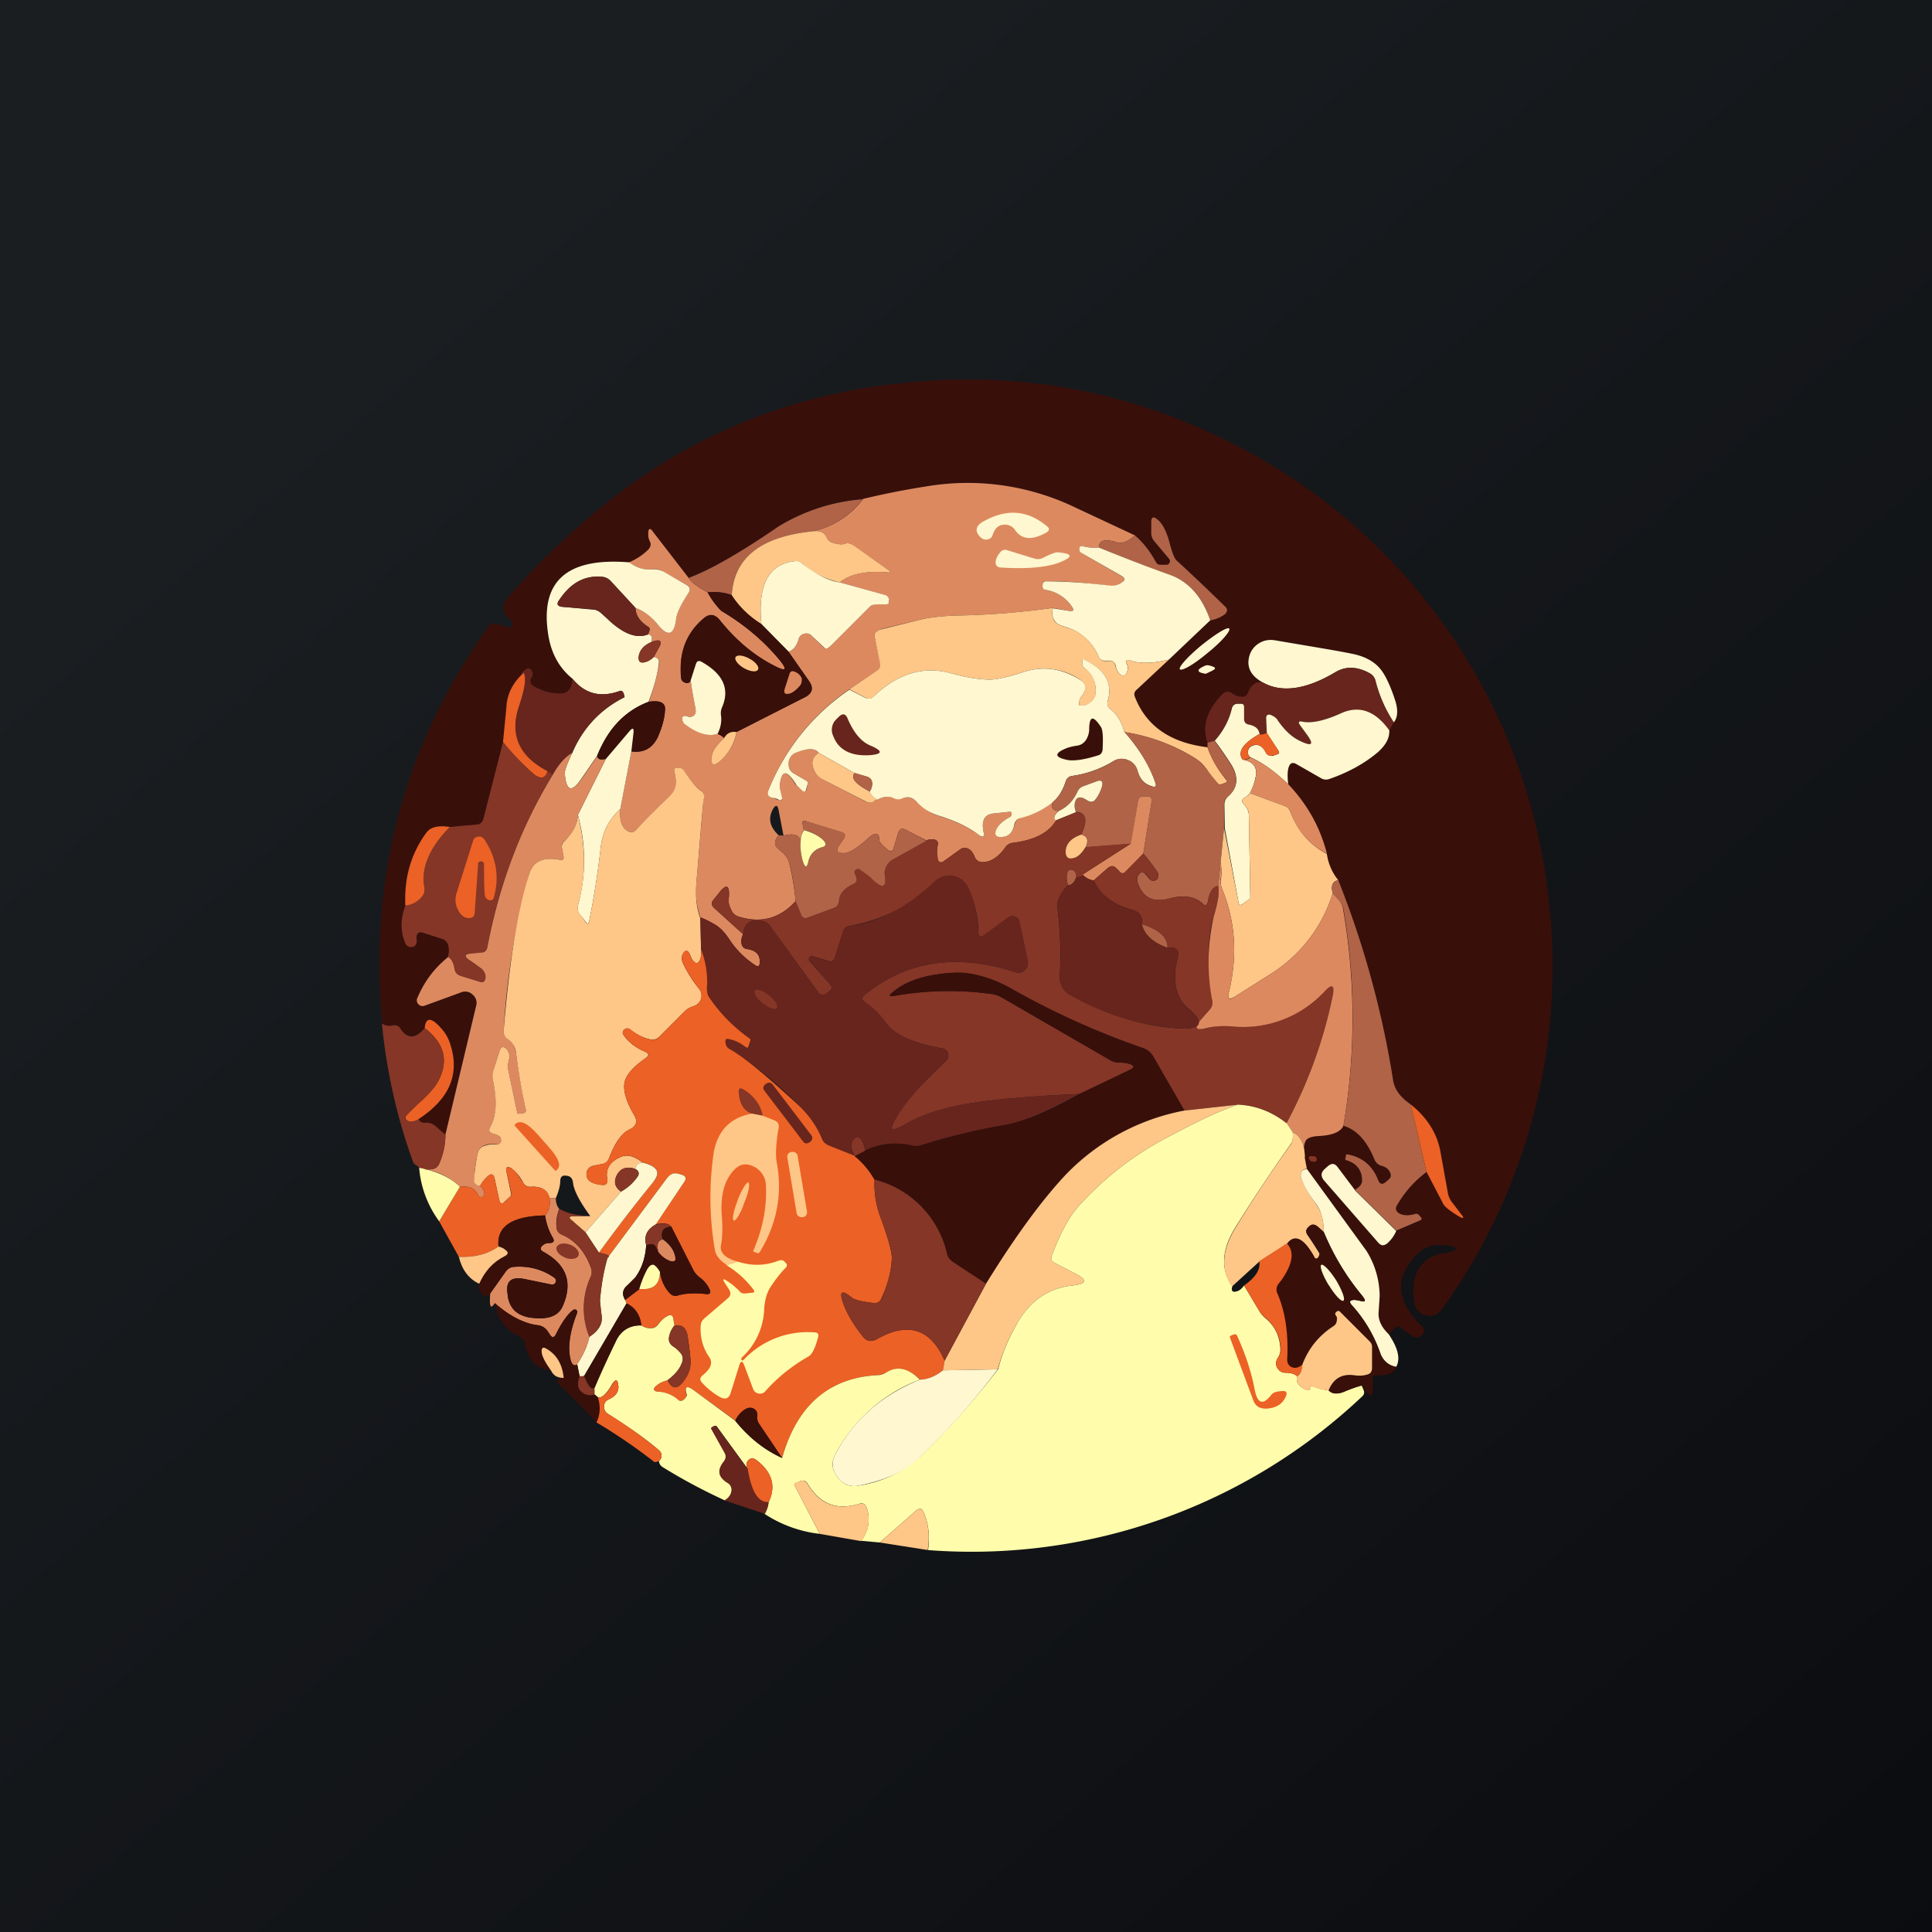 <!-- by TradingView --><svg width="56" height="56" viewBox="0 0 56 56" xmlns="http://www.w3.org/2000/svg"><rect x="0" y="0" width="56" height="56" fill="#808080" stroke="none"/><path fill="url(#a)" d="M0 0h56v56H0z"/><path d="M40.25 38.68c-.21-.2-.3-.42-.29-.65a9.84 9.84 0 0 0 .01-.59 2.49 2.49 0 0 0-.36-1.18l-1.73-2.38-.06-.32c-.04-.21-.03-.37.02-.48.04-.1.16-.14.37-.15.4-.02.65-.12.73-.3.39.12.68.44.9.98.03.1.1.15.2.18.15.04.24.12.27.25.01.05 0 .1-.05.14l-.08.07c-.1.1-.19.08-.24-.05-.16-.41-.45-.66-.88-.75-.02 0-.03 0-.04.02l-.02.1c-.02.03 0 .05.03.06.3.1.44.3.45.6 0 .09-.07.18-.21.26l-.5-.65c-.08-.12-.18-.13-.29-.03l-.08.07c-.11.1-.12.22-.02.34l1.57 1.8c.08.1.17.1.26.02.1-.07.19-.2.27-.36l.7-.31c.03-.02.04-.05 0-.08l-.05-.07a.1.1 0 0 0-.12-.03c-.19.06-.34.05-.47-.03-.08-.06-.1-.13-.05-.22.22-.38.5-.7.86-.97l.48.92c.04.1.2.22.46.37.14.08.16.05.06-.07l-.26-.34a.6.6 0 0 1-.12-.26 57.7 57.7 0 0 0-.22-1.22c-.1-.53-.39-.98-.86-1.35-.3-.21-.47-.45-.51-.71a27.15 27.15 0 0 0-1.59-5.8c-.18-.22-.29-.47-.33-.77a4.43 4.43 0 0 0-1.12-2 1.1 1.1 0 0 1 .02-.52c.04-.1.12-.13.22-.07l.7.4c.08.05.16.06.25.03a4.15 4.15 0 0 0 1.4-.77c.24-.21.35-.42.34-.64l.13-.23c.12-.15.13-.38.03-.67a2.96 2.96 0 0 0-.42-.88 1.35 1.35 0 0 0-.82-.44l-2.23-.4a.65.65 0 0 0-.49.11.63.63 0 0 0-.27.41c-.06.3.07.53.4.72-.2-.05-.34.05-.43.29-.03.1-.1.13-.2.12a.62.62 0 0 1-.27-.1c-.1-.07-.18-.06-.26.01-.46.47-.61.94-.44 1.42v.14c-1.07-.14-1.77-.62-2.1-1.46a.2.2 0 0 1 .06-.23l.92-.86 1.2-1.14c.19-.04.33-.1.42-.18.08-.07.09-.15 0-.22-.45-.45-.91-.89-1.39-1.32-.06-.06-.12-.21-.19-.45-.09-.38-.22-.64-.38-.76-.11-.09-.17-.06-.17.08v.33c0 .1.03.17.09.24l.42.49a.1.1 0 0 1 .02.12.1.1 0 0 1-.1.06h-.16a.14.14 0 0 1-.13-.07 2.67 2.67 0 0 0-.61-.78c-.63-.3-1.25-.6-1.86-.87a7.19 7.19 0 0 0-4.2-.55c-.62.1-1.23.22-1.82.36a5.48 5.48 0 0 0-2.47.81 13.5 13.5 0 0 1-2.59 1.48l-1.02-1.32c-.1-.14-.16-.12-.15.05 0 .07.01.14.04.2.05.09.03.17-.03.24a1.8 1.8 0 0 1-.56.38c-1.84-.14-2.61.57-2.34 2.15.1.5.32.91.69 1.22-.01.29-.13.43-.36.43-.26 0-.51-.07-.74-.2-.12-.07-.15-.16-.07-.27.03-.06.03-.12-.01-.2-.05-.07-.11-.08-.18-.02-.14.12-.16.15-.05.1-.31.27-.48.6-.5.97l-.1 1.03-.57 2.23c-.03.1-.1.16-.2.16l-.77.07c-.33-.05-.55 0-.67.16a3.1 3.1 0 0 0-.62 2.12c-.14.37-.15.73-.01 1.08.01.04.04.07.07.1l.12.02c.11-.01.16-.08.15-.2-.01-.05 0-.1 0-.14.03-.08.08-.1.16-.08l.57.18c.1.03.17.1.2.22 0 .1 0 .2-.02.31-.4.32-.7.71-.89 1.18a.16.16 0 0 0 .03.19c.05.05.11.06.18.04l1.04-.38a.31.31 0 0 1 .34.06c.1.1.14.2.1.33l-.88 3.73-.31-.27a.31.31 0 0 0-.26-.07c-.1.01-.17-.03-.2-.11.91-.6 1.21-1.34.9-2.24a1.2 1.2 0 0 0-.23-.37c-.3-.35-.47-.36-.5-.03-.26.3-.5.31-.7.01a.2.2 0 0 0-.21-.09c-.16.03-.27 0-.32-.06-.39-4.25.64-8.07 3.07-11.49.07-.1.16-.12.27-.08l.32.1a.1.1 0 0 0 .1-.04.1.1 0 0 0 .01-.11.3.3 0 0 0-.06-.08c-.25-.2-.26-.42-.05-.66a21.88 21.88 0 0 1 3.04-2.88c2.47-1.91 5.3-3.02 8.5-3.33 3.18-.31 6.18.2 9 1.55a16.84 16.84 0 0 1 9.57 13.1 16.99 16.99 0 0 1-3.08 12.24.41.41 0 0 1-.45.14.4.4 0 0 1-.32-.34c-.07-.38-.04-.7.1-.96.14-.27.4-.44.75-.5.1 0 .19-.03.25-.05.16-.06.14-.1-.04-.15-.4-.08-.73-.01-.96.21-.68.67-.65 1.36.1 2.1.08.06.09.15.04.24-.03.05-.08.08-.15.1-.05 0-.1-.02-.16-.05-.1-.06-.2-.14-.3-.22-.07-.07-.14-.07-.2 0l-.18.18Z" fill="#390F0A"/><path d="M32.9 15.52c-.21.18-.39.25-.53.2-.34-.11-.52-.06-.52.15-.15.02-.31 0-.49-.04-.03-.01-.05 0-.06.04v.08c0 .03 0 .05.03.07l1.18.68c.1.05.1.11.01.18a.51.51 0 0 1-.38.1c-.76-.1-1.37-.14-1.83-.13a.08.08 0 0 0-.07.03.15.15 0 0 0-.02.08c-.01.08.02.12.1.14.32.06.58.23.76.5.06.1.03.13-.08.11l-.49-.09c-.9.13-1.8.2-2.72.22-.44.01-.82.05-1.15.13-.71.17-1.1.26-1.13.28-.13.05-.18.12-.16.2l.16.74c.02.11-.01.2-.1.26l-.79.53a6.4 6.4 0 0 0-2.34 2.91c-.05.14 0 .22.14.24l.15.06c.03.02.05.01.08 0 .02-.03.03-.05.02-.08a1.24 1.24 0 0 1-.07-.33c.05-.47.2-.48.46-.04l.21.18c.05.04.08.03.1-.02l.04-.16c.02-.05 0-.09-.04-.11l-.34-.2a.32.32 0 0 1-.17-.32.32.32 0 0 1 .2-.3c.35-.13.57-.13.67.01-.17.11-.22.26-.16.44.04.14.14.25.27.33l1.26.65c.07.03.14.03.2 0l.13-.06c.19-.1.35-.11.48-.05.08.04.16.04.25 0a.38.38 0 0 1 .17-.02c.07 0 .16.05.25.14.02 0 .03.02.05.04.2.18.37.3.53.34.5.15.9.34 1.21.57.12.1.17.06.14-.08-.07-.33.03-.51.28-.54l.49-.05c.03 0 .05.02.04.07 0 .04-.02.07-.07.1-.21.11-.34.24-.39.38-.03.12.01.17.13.18.22 0 .36-.11.42-.36.02-.1.08-.16.18-.2.34-.08.65-.23.93-.46-.04.1-.04.17.02.22.04.04.1.05.15.04-.13.11-.16.2-.08.28-.2.36-.63.57-1.25.65a.3.3 0 0 0-.22.13c-.2.29-.43.43-.67.43a.23.23 0 0 1-.22-.16c-.05-.11-.1-.19-.17-.22a.22.22 0 0 0-.25.01l-.44.32c-.13.1-.2.06-.22-.1a.95.95 0 0 1 .01-.33c.03-.1-.02-.17-.13-.18a.4.4 0 0 0-.2.03l-.58-.3c-.12-.07-.2-.04-.24.09l-.13.44c-.03.09-.08.1-.16.05-.16-.14-.25-.23-.25-.27 0-.24-.12-.27-.33-.07-.33.3-.57.44-.74.43-.16-.01-.2-.09-.1-.22l.13-.19c.07-.1.05-.17-.07-.2l-1-.31c-.1-.04-.14 0-.11.1l.03.15a.53.53 0 0 0-.09.3c-.06-.17-.23-.21-.5-.14l-.14-.73c-.03-.17-.09-.17-.17-.03-.14.26-.09.51.17.75-.08.09-.11.17-.1.25 0 .06.05.12.14.19.13.1.22.21.26.35.08.3.15.67.19 1.12-.45.5-1 .65-1.64.45a.33.33 0 0 1-.2-.15c-.07-.13-.11-.25-.1-.34.05-.44-.06-.5-.31-.16l-.13.16c-.07.08-.06.16.01.23l.85.77a.44.44 0 0 0-.05.26c.02.1.07.16.17.17.26.04.38.17.36.4 0 .1-.05.12-.14.06-.3-.2-.55-.45-.75-.76-.12-.18-.24-.3-.37-.39-.15-.09-.3-.17-.46-.23a2.4 2.4 0 0 1-.11-1.06l.2-2.37c.04-.1 0-.18-.08-.24-.1-.06-.27-.26-.5-.6-.03-.04-.07-.07-.14-.07-.1-.01-.15.04-.12.14.04.17.05.3.04.4-.02.1-.09.2-.19.29-.23.22-.55.54-.96.97-.07.08-.15.09-.24.04-.18-.1-.25-.32-.22-.64l.32-1.67c.36.05.61-.09.77-.42.12-.28.2-.54.2-.78.02-.2-.13-.29-.46-.24.16-.45.26-.84.3-1.16 0-.06-.05-.1-.16-.14l.16-.29c.05-.08.05-.14.02-.17-.04-.03-.12-.02-.25.03.04-.14 0-.22-.1-.22.06-.12.07-.19.01-.22-.24-.15-.36-.33-.37-.55.28.12.48.27.61.44.32.42.5.37.57-.13.03-.19.14-.43.35-.73.07-.1.05-.19-.06-.25l-.66-.38a.49.49 0 0 0-.3-.07c-.24.03-.48-.04-.7-.2.24-.1.42-.23.57-.38.06-.07.08-.15.03-.24a.44.44 0 0 1-.04-.2c0-.17.05-.2.15-.05l1.02 1.32c.07.12.25.26.55.42.2.31.33.5.42.55.66.4 1.23.87 1.69 1.44.2.25.16.3-.13.16-.61-.3-1.15-.75-1.63-1.35-.14-.17-.3-.19-.46-.05-.51.43-.73 1-.65 1.73 0 .06.03.1.09.13.09.04.15.02.18-.06.03.25.08.5.13.77.02.1.02.16 0 .2-.05.09-.13.11-.24.07-.1-.03-.15 0-.13.12 0 .04.03.08.07.1.37.28.69.38.94.29.05.01.12.05.2.12-.23.21-.35.39-.36.53-.03.27.06.31.26.13.25-.23.4-.5.46-.83l1.98-1.01c.22-.11.26-.27.12-.47l-.6-.85c.14-.04.24-.16.3-.37a.21.21 0 0 1 .16-.15c.08-.03.15 0 .21.05l.37.36c.05.05.12.02.21-.08l1.12-1.12c.05-.06.2-.08.44-.06a.1.1 0 0 0 .1-.05.14.14 0 0 0 0-.1.17.17 0 0 0-.13-.13l-1.29-.36c.31-.25.77-.34 1.38-.29.1.01.11-.01.03-.07l-1-.7c-.09-.07-.18-.09-.26-.06-.07.03-.18.02-.33-.02a.3.3 0 0 1-.2-.17c-.07-.14-.2-.2-.4-.17a2.47 2.47 0 0 0 1.46-.94 23 23 0 0 1 1.82-.36 7.19 7.19 0 0 1 4.2.55l1.86.87Z" fill="#DD895F"/><path d="M25.02 14.46c-.39.5-.87.81-1.46.94-1.5.15-2.3.77-2.35 1.85-.21-.08-.45-.1-.7-.08-.3-.16-.48-.3-.55-.42.6-.22 1.47-.71 2.59-1.48a5.48 5.48 0 0 1 2.47-.8Z" fill="#B06347"/><path d="M29.17 15.21c-.2-.02-.33.08-.4.3-.03.09-.1.13-.2.13-.06 0-.12-.03-.18-.1-.13-.15-.1-.29.07-.4.68-.4 1.3-.37 1.87.1.1.07.1.14-.01.2-.41.23-.71.2-.9-.08a.34.34 0 0 0-.25-.15Z" fill="#FEF7CF"/><path d="M35.08 17.98c-.23-.67-.6-1.11-1.15-1.3-.7-.26-1.4-.53-2.08-.81 0-.21.18-.26.52-.15.14.05.32-.02.53-.2.23.2.43.45.61.78.03.05.07.07.13.07h.16a.1.1 0 0 0 .1-.06.1.1 0 0 0-.02-.12l-.42-.5a.36.36 0 0 1-.09-.23v-.33c0-.14.06-.17.17-.08.16.12.29.38.38.76.07.24.13.4.2.45.47.43.93.87 1.39 1.32.08.07.07.15 0 .22a.95.95 0 0 1-.43.18Z" fill="#B06347"/><path d="M23.56 15.4c.2-.03.33.03.4.17.04.09.1.14.2.17.15.04.26.05.33.02.08-.03.17-.01.27.06l.99.7c.08.06.07.08-.03.07-.6-.05-1.07.04-1.38.29a2.38 2.38 0 0 1-1.08-.54.35.35 0 0 0-.26-.07c-.73.1-1.04.7-.93 1.82a2.68 2.68 0 0 1-.86-.84c.06-1.08.84-1.7 2.35-1.85Z" fill="#FEC687"/><path d="M31.85 15.87c.69.28 1.38.55 2.08.8.54.2.92.64 1.15 1.31l-1.2 1.14c-.46.11-.81.12-1.07.04-.15-.05-.2-.03-.15.08a.3.3 0 0 1 .01.23c-.05.14-.12.16-.23.05a.44.44 0 0 1-.1-.22c-.03-.11-.1-.16-.22-.15h-.1a.18.18 0 0 1-.17-.1 1.5 1.5 0 0 0-.97-.88c-.16-.04-.26-.1-.3-.16-.08-.1-.1-.23-.06-.38l.48.08c.11.02.14-.02.08-.11a1.13 1.13 0 0 0-.76-.5c-.08-.01-.11-.06-.1-.13 0-.04 0-.06.02-.08a.08.08 0 0 1 .07-.04c.46 0 1.07.03 1.83.12.14.02.27-.01.38-.09.1-.07.09-.12 0-.18l-1.19-.68a.08.08 0 0 1-.04-.07v-.08c.02-.04.04-.05.08-.04.17.04.33.06.48.04Z" fill="#FEF7CF"/><path d="M30.25 16.16c.2-.1.35-.16.42-.15.43.04.44.13.05.29-.36.14-.93.2-1.7.15-.12 0-.17-.07-.16-.18.02-.1.06-.18.14-.27a.17.17 0 0 1 .2-.05l.78.24c.1.03.18.02.27-.03ZM24.34 16.88l1.3.36c.07.02.11.06.13.14l-.01.1a.1.1 0 0 1-.1.04c-.24-.01-.39 0-.44.06L24.1 18.7c-.1.1-.16.13-.2.08l-.38-.36a.21.21 0 0 0-.21-.05.21.21 0 0 0-.16.15c-.06.21-.16.33-.3.37l-.78-.8c-.11-1.12.2-1.72.93-1.82.1-.02.18 0 .26.07.4.31.76.5 1.08.54ZM18.24 16.3c.21.16.45.23.7.2.1 0 .2.02.3.07l.65.38c.11.06.13.15.06.25-.2.3-.32.54-.35.73-.06.5-.25.55-.57.13a1.53 1.53 0 0 0-.61-.44l-.72-.78a.4.4 0 0 0-.25-.12c-.5-.05-.91.18-1.24.67-.09.12-.05.19.1.2l.88.08c.08 0 .16.04.23.1l.2.18c.44.42.83.57 1.16.44.1 0 .14.08.1.22-.23.1-.35.25-.37.44 0 .12.04.17.16.15a.55.55 0 0 0 .28-.16c.11.03.16.08.15.15-.03.31-.13.7-.3 1.15-.68.26-1.18.79-1.5 1.58l-.44.64c-.29.43-.45.38-.49-.15 0-.09.07-.28.22-.59.3-.71.8-1.25 1.49-1.6.02 0 .03-.02.02-.04l-.02-.07c-.03-.08-.07-.1-.12-.08-.56.2-1.01.08-1.37-.36-.37-.3-.6-.71-.69-1.22-.27-1.58.5-2.3 2.34-2.15Z" fill="#FEF7CF"/><path d="M18.42 17.62c0 .22.13.4.37.55.06.03.05.1-.01.22-.33.13-.72-.02-1.16-.44a3.95 3.95 0 0 0-.2-.19.42.42 0 0 0-.23-.1l-.88-.07c-.15-.01-.19-.08-.1-.2.33-.5.74-.72 1.24-.67.1 0 .18.05.25.12l.72.78Z" fill="#68251D"/><path d="M21.2 17.25c.2.31.49.6.87.84l.79.8.59.85c.14.2.1.36-.12.47l-1.98 1a.33.33 0 0 0-.36.18.62.62 0 0 0-.2-.12c.1-.18.14-.35.1-.52a.44.44 0 0 1 .04-.25c.23-.53.03-.97-.6-1.32-.08-.04-.13-.02-.16.07l-.15.47c-.03.08-.1.1-.18.06a.15.15 0 0 1-.1-.13c-.07-.73.15-1.3.66-1.73.17-.14.32-.12.46.05.48.6 1.02 1.05 1.63 1.35.29.15.33.1.13-.16a6.3 6.3 0 0 0-1.69-1.44 1.92 1.92 0 0 1-.42-.55c.25-.03.49 0 .7.08Z" fill="#390F0A"/><path d="M30.52 17.62c-.04.16-.02.29.05.39.05.06.15.12.3.16.46.13.78.42.98.87.04.08.1.12.18.12h.09c.12-.02.19.03.21.14.03.1.06.17.11.22.1.1.18.09.23-.05a.3.3 0 0 0-.01-.24c-.05-.1 0-.13.15-.07.26.08.61.07 1.07-.04l-.92.86c-.08.06-.1.14-.06.23.33.84 1.03 1.32 2.1 1.45.12.34.3.65.54.94.04.04.03.07-.02.09l-.14.05c-.02 0-.05 0-.07-.02a3.11 3.11 0 0 1-.3-.37 1.18 1.18 0 0 0-.35-.36 5.44 5.44 0 0 0-2.07-.77c-.08-.3-.22-.52-.4-.66a.21.21 0 0 1-.08-.24c.15-.53-.09-.93-.71-1.2-.02-.02-.03 0-.03.04v.08c0 .05.02.1.07.13.23.15.33.39.32.7 0 .11-.05.2-.14.28a.4.4 0 0 1-.31.1c-.02-.01-.03-.04-.03-.1 0-.06.03-.12.07-.17.16-.2.14-.36-.06-.49a1.84 1.84 0 0 0-1.59-.22c-.5.16-.83.23-1.01.23-.35-.01-.73-.07-1.14-.19-.78-.21-1.52.01-2.22.67-.07.08-.16.09-.25.04l-.46-.24.78-.53c.1-.06.13-.15.1-.26l-.15-.74c-.02-.08.03-.15.16-.2l1.13-.28c.33-.08.71-.12 1.15-.13a22.9 22.9 0 0 0 2.73-.22Z" fill="#FEC687"/><path d="M35.01 18.92c.4-.32.67-.64.62-.7-.05-.06-.4.16-.8.48-.4.33-.68.64-.63.7.06.06.42-.15.81-.48ZM40.4 20.94a3.78 3.78 0 0 1-.53-1.2.34.34 0 0 0-.16-.22c-.36-.2-.69-.22-1-.04-.85.51-1.56.61-2.11.3-.33-.18-.46-.42-.4-.71a.63.63 0 0 1 .27-.41c.15-.1.31-.13.49-.1 1.05.18 1.8.3 2.23.39.36.07.64.22.82.44.14.17.28.46.42.88.1.3.09.52-.03.67Z" fill="#FEF7CF"/><path d="M18.95 19.04a.55.55 0 0 1-.28.16c-.11.02-.17-.03-.16-.15.02-.2.14-.34.37-.44.13-.05.2-.06.25-.03.03.03.03.09-.02.17l-.16.3Z" fill="#853626"/><path d="M21.57 19.37c.18.1.36.12.4.04.05-.07-.06-.22-.25-.32-.18-.1-.36-.12-.4-.04-.04.07.07.22.25.32Z" fill="#FEC687"/><path d="M32.6 21.22c.43.5.73.98.89 1.47.04.1 0 .14-.1.1-.22-.06-.35-.21-.42-.45a.45.45 0 0 0-.28-.31.46.46 0 0 0-.43.04c-.35.21-.75.36-1.18.42a.22.22 0 0 0-.19.16c-.08.25-.2.45-.37.6a2.4 2.4 0 0 1-.93.46.23.23 0 0 0-.19.2c-.05.24-.19.36-.41.35-.12 0-.16-.06-.13-.18.05-.14.18-.27.4-.39.04-.02.06-.05.06-.1 0-.04 0-.06-.05-.06l-.48.05c-.25.03-.35.2-.28.54.03.14-.02.17-.14.08-.3-.23-.7-.42-1.2-.57a1.38 1.38 0 0 1-.59-.38c-.1-.1-.18-.14-.25-.14-.06 0-.12 0-.17.03a.28.28 0 0 1-.25 0c-.13-.07-.29-.06-.48.04-.12-.06-.2-.14-.22-.24a.43.43 0 0 0 .07-.22c0-.11-.05-.18-.16-.21l-.35-.1-1.04-.59c-.1-.14-.32-.14-.67 0a.32.32 0 0 0-.2.3c-.01.13.04.24.17.31l.34.2c.04.02.06.06.04.1l-.05.17c-.01.05-.04.06-.09.03-.13-.12-.2-.18-.2-.2-.27-.43-.42-.42-.47.05 0 .04.02.15.07.33.01.03 0 .05-.02.07-.03.02-.05.03-.08 0a.43.43 0 0 0-.15-.05c-.15-.02-.2-.1-.14-.24a6.4 6.4 0 0 1 2.34-2.9l.45.23c.1.05.18.04.26-.04.7-.66 1.44-.88 2.22-.67.41.12.79.18 1.13.19.19 0 .53-.07 1.02-.23.54-.17 1.07-.1 1.6.23.2.12.21.28.05.48a.31.31 0 0 0-.07.17c0 .06 0 .1.03.1a.4.4 0 0 0 .3-.1.37.37 0 0 0 .15-.28c.01-.31-.1-.54-.32-.7a.15.15 0 0 1-.07-.13v-.08c0-.04 0-.06.03-.05.62.28.86.68.71 1.2-.03.1 0 .19.08.25.18.14.32.36.4.66ZM20.8 21.27c-.26.09-.58 0-.95-.28a.17.17 0 0 1-.07-.11c-.02-.11.02-.15.13-.12.1.04.19.02.24-.07.02-.04.02-.1 0-.2-.05-.26-.1-.52-.13-.77l.15-.47c.03-.09.08-.11.16-.07.63.35.83.79.6 1.32a.44.44 0 0 0-.03.25c.02.17-.01.34-.1.52ZM35.16 19.43l-.21.1c-.27-.04-.28-.12-.03-.23.05-.03.13-.02.23.02.09.03.09.07 0 .11Z" fill="#FEF7CF"/><path d="M16.59 19.67c.36.44.81.56 1.37.36.05-.02.1 0 .12.08l.02.07c0 .02 0 .03-.02.04-.69.35-1.18.89-1.5 1.6-.19.11-.38.32-.56.64l-.14-.11c-.84-.43-1.12-1.06-.83-1.9.17-.48.2-.8.13-.95-.1.06-.1.03.05-.09.07-.06.13-.05.18.03.04.07.05.13 0 .19-.07.11-.04.2.08.27.23.13.48.2.75.2.22 0 .34-.14.35-.43ZM40.4 20.94l-.13.23c-.41-.56-.87-.73-1.39-.5-.48.22-.86.3-1.12.25-.12-.03-.14.01-.07.11l.19.26c.2.29.15.36-.17.2-.27-.13-.5-.34-.68-.63a.52.52 0 0 0-.1-.09.33.33 0 0 0-.1-.04c-.09-.03-.13 0-.13.1l.02.41a.27.27 0 0 1-.22.04c-.01-.15-.12-.24-.32-.28-.09-.02-.13-.08-.13-.17v-.34c0-.06-.03-.1-.1-.1h-.08c-.09 0-.14.05-.17.13-.08.36-.25.67-.5.95l-.2.06c-.17-.48-.02-.95.44-1.42.08-.07.17-.08.26-.02.08.06.17.1.27.1.1.02.17-.02.2-.11.1-.24.24-.34.43-.3.55.31 1.26.21 2.12-.3.3-.18.63-.16.99.04.08.05.14.12.16.22.12.45.3.85.53 1.2Z" fill="#68251D"/><path d="M22.88 19.54c.03-.09.08-.1.16-.07.11.05.17.12.2.19 0 .08 0 .15-.05.21-.1.12-.2.2-.29.23-.14.04-.2 0-.15-.15l.13-.4Z" fill="#DD895F"/><path d="M15.18 19.5c.08.16.03.47-.13.95-.29.84-.01 1.47.82 1.9-.05.2-.17.24-.36.12a7.01 7.01 0 0 1-.93-.96l.1-1.03c.02-.37.19-.7.5-.98Z" fill="#EC6125"/><path d="M18.8 20.34c.34-.05.5.03.48.24-.02.24-.09.5-.21.78-.16.33-.41.47-.77.42l.06-.52c.02-.16-.02-.18-.12-.06l-.68.8c-.16.04-.24.01-.25-.08.3-.8.8-1.32 1.5-1.58Z" fill="#390F0A"/><path d="M36.5 21.28c-.48.27-.64.52-.48.74.28.05.4.19.39.41a1.7 1.7 0 0 1-.18.56.56.56 0 0 1-.17.14c-.06.04-.07.1-.03.15l.1.13c.04.06.06.13.07.2l.04 2.4c0 .03 0 .04-.02.05l-.2.14c-.06.05-.1.04-.12-.04L35.5 24l-.01-.67c0-.1.03-.17.1-.24.3-.26.33-.59.06-.99-.13-.2-.28-.42-.44-.63.25-.28.42-.6.5-.95.03-.08.08-.12.17-.12h.09c.06 0 .09.03.09.09v.34c0 .1.04.15.13.17.2.04.3.13.32.28Z" fill="#FEF7CF"/><path d="M40.27 21.17c.01.22-.1.43-.34.64-.38.32-.85.58-1.4.77a.28.28 0 0 1-.25-.03l-.7-.4c-.1-.06-.18-.04-.22.07-.04.1-.05.28-.02.51-.4-.38-.77-.64-1.1-.78-.07-.06-.09-.14-.05-.23a.18.18 0 0 1 .1-.1c.16-.07.3-.01.4.19.04.08.1.1.2.1l.11-.04c.07-.01.1-.05.05-.12l-.33-.5-.02-.43c0-.09.04-.12.13-.1l.1.05c.05.04.09.07.1.1.19.28.41.5.68.62.32.15.38.09.17-.2l-.19-.26c-.07-.1-.05-.14.07-.11.26.05.64-.03 1.12-.25.52-.23.98-.07 1.39.5Z" fill="#FEF7CF"/><path d="M24.57 20.83c.17.4.39.67.66.78.37.16.36.25-.03.28-.55.03-.9-.16-1.05-.56a.42.42 0 0 1 .1-.49l.06-.06c.11-.11.2-.1.26.05Z" fill="#68251D"/><path d="M31.47 21.46a.6.6 0 0 0 .1-.29c0-.42.11-.45.34-.1.05.07.07.28.05.63 0 .11-.05.18-.15.2-.38.12-.67.16-.86.13-.4-.08-.4-.2-.02-.35.06-.02.16-.05.31-.07.1-.02.17-.07.23-.15Z" fill="#390F0A"/><path d="m18.3 21.78-.32 1.67c-.33.3-.52.67-.57 1.13-.08.71-.19 1.41-.33 2.11-.02.1-.06.1-.11.02l-.16-.2a.32.32 0 0 1-.05-.3 4.9 4.9 0 0 0-.01-2.59l.81-1.62.68-.8c.1-.12.14-.1.12.06l-.06.52Z" fill="#FEF7CF"/><path d="M21.35 21.22c-.06.32-.21.6-.46.83-.2.18-.3.14-.26-.13.01-.14.13-.32.36-.53.08-.14.2-.2.36-.17Z" fill="#FEC687"/><path d="M35 21.67v-.14l.2-.06c.16.21.3.42.44.63.27.4.25.73-.05.99a.3.3 0 0 0-.11.24V24l-.1 1-.07.68c-.15.02-.25.17-.3.45-.02.12-.08.14-.16.05-.23-.2-.55-.25-.98-.13-.43.11-.72-.02-.87-.4-.05-.13-.05-.23 0-.29.07-.1.14-.1.22 0l.1.12c.06.06.12.07.2.02.03-.02.05-.05.05-.1.01-.05 0-.11-.06-.18-.12-.17-.24-.33-.37-.48l.24-1.51c.02-.1-.02-.14-.11-.14h-.16c-.06 0-.1.04-.12.1l-.2 1.27-1.32.1c.1-.2.05-.32-.13-.37.2-.42.14-.64-.15-.66a.46.46 0 0 1-.03-.28c.04-.14.13-.17.26-.1l.1.06c.1.06.18.04.24-.05.08-.1.14-.23.18-.36.04-.16-.01-.21-.16-.15l-.38.14a.29.29 0 0 0-.17.16c-.1.25-.29.44-.54.55a.16.16 0 0 1-.15-.04c-.06-.05-.06-.12-.02-.22.17-.14.3-.34.37-.59.03-.1.1-.15.2-.16.42-.06.82-.2 1.17-.42.14-.09.28-.1.43-.04.15.05.24.16.28.31.07.24.2.39.41.45.1.04.15 0 .11-.1a4.28 4.28 0 0 0-.9-1.47c.71.1 1.4.36 2.07.77.12.08.24.2.35.36l.3.37c.02.02.05.03.07.02l.14-.05c.05-.02.06-.05.02-.1a2.8 2.8 0 0 1-.54-.92Z" fill="#B06347"/><path d="M36.24 21.95a.37.37 0 0 1-.22.07c-.16-.22 0-.47.48-.74.08.02.15 0 .22-.04l.33.51c.04.07.02.1-.05.12l-.12.03c-.09.02-.15-.01-.2-.1-.1-.19-.23-.25-.39-.19a.18.18 0 0 0-.1.1c-.04.1-.02.18.05.24Z" fill="#EC6125"/><path d="m15.87 22.35.15.1a14.85 14.85 0 0 0-1.89 4.99c-.02.1-.08.16-.18.17l-.31.03c-.17.02-.19.07-.06.17l.38.27c.05.06.08.1.1.15.02.07.02.12 0 .16-.03.07-.08.1-.15.07l-.55-.17a.25.25 0 0 1-.2-.22c-.02-.17-.08-.28-.18-.33.03-.1.04-.2.02-.3a.27.27 0 0 0-.2-.23l-.56-.18c-.08-.02-.13 0-.16.08a.37.37 0 0 0 0 .15c0 .11-.04.18-.15.19-.04 0-.08 0-.12-.03a.19.19 0 0 1-.07-.1c-.14-.34-.13-.7.01-1.07.2-.04.37-.13.49-.27a.32.32 0 0 0 .06-.27c-.1-.54.14-1.12.74-1.74l.77-.07c.1 0 .17-.06.2-.16l.57-2.23a7 7 0 0 0 .93.96c.19.12.3.08.36-.12Z" fill="#853626"/><path d="M16.59 21.82c-.15.3-.22.5-.22.59.04.53.2.58.5.15l.44-.64c.01.09.1.12.25.08l-.81 1.62a1.1 1.1 0 0 1-.4.76.22.22 0 0 0-.06.22l.04.2c.02.1-.02.14-.11.12-.47-.09-.77.05-.88.41a21.96 21.96 0 0 0-.74 4.53c-.01.1.03.2.12.25.14.1.21.24.24.43.06.48.16 1.02.28 1.63.01.05 0 .08-.05.09l-.13.02c-.04.01-.07 0-.07-.04l-.27-1.27v-.1c.04-.16.06-.27.04-.32a.33.33 0 0 0-.08-.15c-.1-.08-.16-.06-.2.06l-.18.58c-.03.1-.03.19-.01.29.13.57.1 1.01-.08 1.33-.06.1-.03.17.08.2.14.03.2.08.22.13.04.13 0 .19-.14.17a.8.8 0 0 0-.33.04c-.1.04-.16.1-.19.21-.06.27-.1.53-.1.78 0 .06 0 .1.03.13s.08.05.14.05c.08.09.12.16.12.23 0 .05-.03.08-.07.1-.06 0-.1-.02-.11-.06-.09-.2-.26-.27-.53-.24a1.9 1.9 0 0 0-.96-.5l.15-.01c.1-.01.17-.07.21-.16.12-.27.18-.55.18-.84l.89-3.73a.31.31 0 0 0-.1-.33.31.31 0 0 0-.35-.06l-1.04.38a.16.16 0 0 1-.18-.04.16.16 0 0 1-.03-.19c.2-.47.49-.86.89-1.18.09.05.15.16.18.33.01.11.08.19.19.22l.55.17c.08.03.13 0 .15-.07.02-.04.02-.1 0-.16a.4.4 0 0 0-.1-.15 9.8 9.8 0 0 0-.38-.27c-.13-.1-.1-.15.06-.17l.31-.03c.1 0 .16-.06.18-.17.34-1.79.96-3.45 1.89-4.98.18-.32.37-.53.57-.64Z" fill="#DD895F"/><path d="m23.73 21.82 1.04.59c-.12.14.03.32.44.53.03.1.1.18.22.23l-.12.07a.22.22 0 0 1-.2 0l-1.27-.65a.56.56 0 0 1-.27-.33c-.06-.18-.01-.33.16-.44Z" fill="#FEC687"/><path d="M36.24 21.96c.33.13.7.39 1.1.77.56.59.93 1.26 1.12 2.01a2.1 2.1 0 0 1-1.05-1.2.3.3 0 0 0-.18-.18l-1-.37c.1-.22.17-.4.18-.56.02-.22-.11-.36-.39-.4.1 0 .17-.03.22-.07Z" fill="#DD895F"/><path d="m20.3 26.6.02.91c.01.15 0 .26-.04.33-.05.09-.1.1-.17.03a.4.4 0 0 1-.09-.15c-.07-.18-.14-.21-.22-.08-.05.08-.05.18 0 .29.13.27.29.52.47.74a.3.3 0 0 1 .05.28c-.03.1-.1.18-.23.22a.57.57 0 0 0-.24.14l-.75.75a.26.26 0 0 1-.23.07c-.19-.03-.4-.13-.62-.3a.11.11 0 0 0-.09-.02.16.16 0 0 0-.08.05c-.04.05-.04.1 0 .15.14.2.36.37.63.48.1.05.11.1.02.17-.35.24-.56.47-.62.68-.06.25.03.57.27.98.11.18.07.32-.13.42-.23.1-.43.39-.6.84a.24.24 0 0 1-.2.16l-.25.05c-.13.03-.2.12-.2.25 0 .17.14.27.42.3.15.03.2-.04.18-.18-.05-.27.07-.48.38-.62.2-.09.41-.03.65.16-.11 0-.19.06-.22.18-.24-.08-.42-.02-.53.18-.1.2-.06.35.12.48l-1.03 1.18-.4-.35c-.09-.07-.08-.11.04-.12h.5c-.3-.41-.47-.73-.5-.96-.01-.12-.07-.2-.18-.21h-.01c-.11-.02-.17.02-.18.13 0 .16-.05.33-.13.52h-.18c-.06-.24-.24-.35-.55-.33a.22.22 0 0 1-.21-.11 1.28 1.28 0 0 0-.35-.43c-.12-.06-.17-.03-.14.1l.13.62a.1.1 0 0 1-.02.1l-.16.15c-.08.09-.13.07-.16-.05l-.13-.6c-.03-.16-.1-.18-.22-.07a1 1 0 0 0-.2.26c-.06 0-.11-.01-.14-.05-.03-.02-.04-.07-.04-.13.02-.25.05-.51.11-.78.03-.1.09-.17.2-.2a.8.8 0 0 1 .32-.04c.13 0 .18-.05.14-.18-.01-.05-.09-.1-.22-.13-.11-.03-.14-.1-.08-.2.18-.32.2-.76.08-1.33a.53.53 0 0 1 .01-.3l.18-.57c.04-.12.1-.14.2-.06.03.03.06.08.08.15.02.05 0 .16-.04.31v.1l.27 1.28c0 .04.03.05.07.04l.13-.02c.04-.01.06-.04.05-.09-.13-.6-.22-1.15-.28-1.63a.56.56 0 0 0-.24-.42.26.26 0 0 1-.12-.26c.16-1.96.4-3.47.74-4.53.11-.36.4-.5.88-.41.1.02.13-.02.11-.12l-.04-.2a.22.22 0 0 1 .07-.22c.24-.23.37-.48.39-.76.23.9.24 1.76.01 2.6-.03.1-.01.2.05.28l.16.22c.05.08.1.07.11-.03.14-.7.25-1.4.33-2.11.05-.46.24-.83.57-1.13-.03.32.04.54.22.64.09.05.17.04.24-.04.4-.43.73-.75.96-.97.1-.1.17-.2.18-.3.02-.09.01-.22-.03-.39-.03-.1.01-.15.12-.14.07 0 .11.03.14.06.23.35.4.55.5.61.09.06.12.14.09.24-.02.04-.08.83-.21 2.37-.04.43 0 .78.1 1.06Z" fill="#FEC687"/><path d="m24.77 22.4.36.11c.1.03.15.1.15.2s-.02.17-.07.23c-.4-.2-.56-.39-.44-.53Z" fill="#B06347"/><path d="m31.2 23.54-.6.24c-.07-.07-.04-.17.1-.28.24-.11.42-.3.53-.55a.29.29 0 0 1 .17-.16l.38-.14c.15-.06.2 0 .16.15-.04.13-.1.26-.18.36-.06.09-.14.1-.23.05l-.1-.06c-.14-.07-.23-.04-.27.1a.46.46 0 0 0 .03.29Z" fill="#FEF7CF"/><path d="m36.23 22.99 1 .37c.09.03.15.1.18.19.2.53.54.93 1.05 1.2.04.28.15.54.33.76-.17.04-.22.17-.16.38a4.23 4.23 0 0 1-1.78 2.33l-1.06.67c-.17.1-.22.06-.17-.13.25-1.03.2-2.03-.2-3a.53.53 0 0 1-.03-.28c.02-.16.02-.32-.01-.48l.1-1 .42 2.16c.02.08.06.1.12.04l.2-.14.02-.04-.04-2.4a.36.36 0 0 0-.07-.21l-.1-.13c-.04-.06-.03-.1.03-.15.1-.06.15-.1.17-.14Z" fill="#FEC687"/><path d="m33.14 24.74-.5.52c-.07.07-.14.07-.2-.01l-.07-.07c-.08-.09-.16-.1-.26-.02l-.41.36a.53.53 0 0 1-.32-.17l1.4-.9.21-1.26c.02-.06.06-.1.12-.1h.16c.09 0 .13.05.11.14l-.24 1.5Z" fill="#DD895F"/><path d="M31.2 23.54c.28.01.34.23.14.65-.32.11-.47.3-.45.54 0 .12.07.17.19.15.14-.01.27-.12.4-.33l1.3-.1-1.4.9c.05.03-.01.06-.2.09.02-.08 0-.15-.04-.2a.12.12 0 0 0-.12-.03.11.11 0 0 0-.08.09.65.65 0 0 0 .02.36c-.09.08-.16.18-.23.3a.58.58 0 0 0-.08.35c.09.72.1 1.37.07 1.94-.02.27.09.47.32.6 1.1.6 2.16.91 3.18.96.62.02.7-.17.23-.57-.38-.32-.48-.82-.31-1.5.05-.21-.05-.3-.3-.27 0-.3-.25-.52-.74-.68a.37.37 0 0 0-.07-.3c-.05-.05-.13-.1-.25-.13-.53-.15-.89-.43-1.08-.84l.41-.36c.1-.08.18-.07.26.02l.06.07c.07.08.14.08.2 0l.51-.51c.13.15.25.32.37.48.05.07.07.13.06.18 0 .05-.02.08-.06.1-.07.05-.13.04-.18-.02l-.1-.13c-.09-.09-.16-.09-.24.01-.04.06-.04.16.01.3.15.37.44.5.87.39.43-.12.75-.07.97.13.1.09.15.07.17-.05.05-.28.15-.43.3-.45.04.17 0 .46-.13.89-.18.58-.19 1.4-.04 2.45a.3.3 0 0 1-.08.25l-.23.26c-.24.27-.18.36.17.26.19-.05.42-.06.7-.04a3.23 3.23 0 0 0 2.69-1.02c.22-.23.3-.19.24.13-.26 1.27-.7 2.5-1.34 3.7-.43-.35-.9-.52-1.41-.54l-1.55.17-.9-1.56a.54.54 0 0 0-.3-.25 23.57 23.57 0 0 1-3.75-1.68 3.26 3.26 0 0 0-1.7-.5c-.77.03-1.37.2-1.78.54-.16.12-.14.16.05.12a9.05 9.05 0 0 1 2.78-.05c.1.01.21.05.3.1l3.17 1.83c.08.04.16.06.25.06.12 0 .21.01.29.04.15.05.15.1.01.17l-1.45.7c-1.66.07-2.87.19-3.6.35-.58.12-1.07.3-1.48.54-.4.23-.47.16-.23-.23.26-.45.74-.98 1.43-1.62a.2.2 0 0 0 .06-.21.2.2 0 0 0-.16-.15c-.85-.15-1.4-.4-1.64-.74a2.4 2.4 0 0 0-.61-.6c-.1-.07-.1-.14-.01-.21 1.22-1 2.68-1.21 4.38-.66.1.03.19.01.26-.06.08-.06.1-.15.09-.25l-.24-1.14a.2.2 0 0 0-.13-.16.2.2 0 0 0-.2.03l-.7.51c-.1.07-.15.04-.16-.07a3.17 3.17 0 0 0-.32-1.35.58.58 0 0 0-.44-.3.6.6 0 0 0-.5.16 4.44 4.44 0 0 1-2.44 1.28.25.25 0 0 0-.23.2l-.23.72c-.03.1-.1.14-.2.1l-.44-.13c-.04-.01-.07 0-.1.03-.02.04-.02.07 0 .1l.6.68c.07.08.06.15-.02.2l-.07.06c-.1.07-.2.06-.27-.05l-1.38-1.9a.38.38 0 0 0-.25-.15c-.32-.06-.5.07-.53.39l-.85-.77c-.07-.07-.08-.15-.01-.23l.13-.16c.25-.33.36-.28.31.16-.01.1.03.2.1.34.05.08.12.13.2.15.64.2 1.19.05 1.64-.45l.17.4c.03.09.09.1.17.08l.76-.28c.1-.04.15-.1.16-.21.01-.2.15-.36.4-.48.1-.05.13-.12.1-.22l-.04-.09c-.02-.04 0-.08.03-.11.04-.03.08-.03.12 0 .17.1.28.2.36.27.3.31.42.25.35-.2 0-.01 0-.07.05-.16.04-.09.1-.16.18-.2l.98-.56a.4.4 0 0 1 .2-.03c.11.01.16.07.13.18-.02.1-.03.2 0 .33 0 .16.08.2.2.1l.45-.32a.22.22 0 0 1 .25-.01c.07.03.12.1.17.22.04.1.11.15.22.16.24 0 .46-.14.67-.43a.3.3 0 0 1 .22-.13c.62-.08 1.04-.3 1.25-.65l.58-.24Z" fill="#853626"/><path d="m26.85 24.37-.98.55a.43.43 0 0 0-.18.2.48.48 0 0 0-.05.17c.07.44-.04.5-.35.2-.08-.08-.2-.17-.36-.28-.04-.03-.08-.03-.12 0-.04.03-.05.07-.03.11l.04.1c.03.1 0 .17-.1.21-.25.12-.39.28-.4.48-.01.1-.06.18-.16.21l-.76.28c-.08.03-.14 0-.17-.07l-.17-.41c-.04-.45-.1-.82-.19-1.11a.67.67 0 0 0-.26-.36c-.1-.07-.14-.13-.15-.18 0-.09.03-.17.11-.26l.15.01c.26-.07.43-.03.5.14-.03.24 0 .45.06.63.06.17.11.16.15 0a.53.53 0 0 1 .4-.43c.11-.03.13-.1.05-.19a1.18 1.18 0 0 0-.58-.31l-.03-.14c-.03-.1.01-.15.12-.11l1 .3c.1.04.13.11.06.21l-.13.2c-.1.12-.06.2.1.2.16.02.41-.12.74-.42.21-.2.32-.17.33.07 0 .05.09.13.25.27.08.06.13.04.16-.05l.13-.44c.04-.13.12-.16.24-.1l.58.32Z" fill="#B06347"/><path d="M13.04 23.97c-.6.61-.84 1.2-.74 1.74.02.1 0 .19-.06.27a.74.74 0 0 1-.49.27c-.04-.8.16-1.51.62-2.13.12-.15.34-.2.67-.15Z" fill="#EC6125"/><path d="M23.3 24.06c.25.07.44.17.58.31.08.1.06.16-.06.19a.53.53 0 0 0-.39.42c-.04.17-.09.18-.15.01-.06-.18-.09-.4-.07-.63 0-.12.04-.22.1-.3Z" fill="#FFFDAB"/><path d="M31.34 24.19c.18.05.22.17.13.36-.12.2-.25.32-.4.33-.1.02-.17-.03-.18-.15-.02-.24.13-.43.45-.54Z" fill="#FEC687"/><path d="m13.86 25.02-.1 1.43c0 .11-.07.17-.18.16-.12 0-.22-.08-.3-.23a.62.62 0 0 1-.05-.48l.48-1.52a.17.17 0 0 1 .15-.13c.07-.01.13.02.18.08.34.52.44 1.07.28 1.66-.02.1-.08.13-.17.09a.15.15 0 0 1-.07-.06.18.18 0 0 1-.03-.1c-.02-.27-.02-.56-.02-.87 0-.05-.02-.07-.06-.08-.02-.01-.05 0-.08.01a.05.05 0 0 0-.03.04Z" fill="#EC6125"/><path d="M35.38 25c.03.16.03.32 0 .48 0 .1 0 .19.04.28.4.98.45 1.98.2 3-.05.2 0 .24.17.13l1.06-.67a4.23 4.23 0 0 0 1.78-2.33l.2.22c.05.07.09.15.1.24a18.5 18.5 0 0 1 .01 6.28c-.08.18-.32.28-.73.3-.2.01-.33.06-.37.15-.05.1-.06.27-.02.48 0-.4-.12-.64-.35-.74l-.18-.26c.64-1.2 1.08-2.43 1.34-3.7.06-.31-.02-.36-.24-.12a3.22 3.22 0 0 1-2.7 1.01c-.27-.02-.5 0-.69.04-.35.1-.41.01-.17-.26l.23-.26a.3.3 0 0 0 .08-.25 5.93 5.93 0 0 1 .04-2.45c.13-.43.17-.72.13-.9l.07-.67Z" fill="#DD895F"/><path d="M31.19 25.44c-.05.14-.13.22-.23.22a.65.65 0 0 1-.02-.36.11.11 0 0 1 .08-.09c.05 0 .09 0 .12.04.04.04.06.1.05.19Z" fill="#B06347"/><path d="M31.3 31.7c-.89.5-1.6.8-2.12.9-.84.14-1.67.34-2.49.6a.53.53 0 0 1-.28 0c-.45-.1-.9-.06-1.33.15a.58.58 0 0 0-.12-.32c-.07-.1-.15-.1-.22 0-.1.12-.08.28.03.48l-.75-.31a.32.32 0 0 1-.19-.18c-.15-.37-.38-.7-.69-1a12.9 12.9 0 0 0-2-1.63.2.2 0 0 1-.1-.1.35.35 0 0 1-.01-.08c0-.08.03-.11.1-.1.17.04.33.12.48.24.05.03.08.02.1-.03l.04-.16c.01-.02 0-.04-.01-.05a4.6 4.6 0 0 1-1.17-1.2.43.43 0 0 1-.08-.27 2.8 2.8 0 0 0-.17-1.13l-.02-.92c.16.06.31.14.46.23.13.08.25.21.37.4.2.3.45.55.75.75.09.06.14.04.14-.06.02-.23-.1-.36-.36-.4a.2.2 0 0 1-.17-.17.44.44 0 0 1 .05-.26c.03-.32.2-.45.53-.4.1.03.19.08.25.16l1.38 1.9c.07.1.16.12.27.05l.07-.06c.08-.05.09-.12.02-.2l-.59-.68c-.03-.03-.03-.06 0-.1.02-.03.05-.04.09-.03l.44.14c.1.03.17 0 .2-.11l.23-.73c.04-.11.11-.17.23-.19.81-.1 1.62-.52 2.43-1.28a.6.6 0 0 1 .52-.16c.19.03.34.13.43.3.18.3.28.74.32 1.35.01.11.06.14.15.07l.7-.51a.2.2 0 0 1 .2-.03.2.2 0 0 1 .14.16l.24 1.14c.02.1 0 .19-.09.25a.25.25 0 0 1-.26.06c-1.7-.55-3.16-.34-4.38.66-.09.07-.09.14.01.2.23.16.44.36.61.6.24.35.79.6 1.64.75a.2.2 0 0 1 .16.15.2.2 0 0 1-.06.21 8.16 8.16 0 0 0-1.43 1.62c-.24.38-.16.46.23.23.4-.24.9-.42 1.47-.54.74-.16 1.95-.28 3.61-.35ZM31.38 25.35c.09.1.2.15.32.17.2.41.55.7 1.08.84.12.03.2.08.25.13.06.08.09.18.07.3.07.3.32.53.74.68.25-.03.35.06.3.27-.17.68-.07 1.18.3 1.5.48.4.4.6-.22.57a7.28 7.28 0 0 1-3.18-.96.58.58 0 0 1-.32-.6c.04-.57.02-1.22-.07-1.94a.58.58 0 0 1 .08-.36c.07-.11.14-.2.23-.29.1 0 .18-.07.23-.22.18-.03.25-.06.19-.09Z" fill="#68251D"/><path d="m40.89 32.02.46 1.95c-.36.27-.64.59-.86.97-.05.09-.03.16.05.22.13.08.28.08.47.03a.1.1 0 0 1 .12.03l.06.07c.03.03.02.06-.02.08l-.7.3-1.2-1.18c.14-.08.21-.17.21-.27 0-.3-.16-.5-.45-.59-.03-.01-.05-.03-.03-.07l.02-.1h.04c.43.08.72.33.88.73.05.14.13.16.24.06l.08-.07a.14.14 0 0 0 .05-.14c-.03-.13-.12-.21-.27-.25a.3.3 0 0 1-.2-.18c-.22-.54-.51-.86-.9-.98a18.5 18.5 0 0 0 0-6.28.48.48 0 0 0-.12-.24l-.19-.22c-.06-.21 0-.34.16-.38a27.16 27.16 0 0 1 1.59 5.8c.04.26.21.5.51.7ZM33.1 26.79c.5.16.74.38.74.68-.42-.15-.67-.38-.74-.68Z" fill="#B06347"/><path d="M20.32 27.51c.14.37.2.75.17 1.13 0 .1.02.2.07.27.31.46.7.86 1.18 1.2.01.01.02.03.01.05l-.05.16c-.01.05-.04.06-.09.03-.15-.12-.31-.2-.48-.23-.07-.02-.11 0-.1.09 0 .02 0 .05.02.09a.2.2 0 0 0 .09.1c.44.25 1.1.8 2 1.63.31.29.54.62.69.99.03.08.1.14.19.18l.75.3c.24.2.43.43.58.7-.02.4.05.78.2 1.16.2.55.3.92.3 1.1-.01.35-.1.74-.3 1.17-.04.1-.11.15-.22.14-.34-.04-.55-.09-.63-.15-.3-.25-.39-.2-.25.18.11.3.3.61.56.94.11.14.24.16.4.08.9-.52 1.57-.31 1.97.62l-.05.28c-.2.17-.43.26-.67.27-.32-.33-.65-.4-.97-.21a.59.59 0 0 1-.26.08c-1.4.08-2.33.88-2.76 2.4l-.66-.98a.36.36 0 0 1-.06-.25c0-.08-.02-.14-.08-.18-.08-.06-.16-.06-.25-.01a.74.74 0 0 0-.3.34l-1.22-.89c-.2-.14-.27-.1-.2.14.01.03-.01.07-.07.13-.07.06-.13.06-.2 0a.9.9 0 0 0-.54-.22c-.16-.01-.18-.07-.06-.18a.73.73 0 0 1 .32-.15c.15.3.34.26.56-.13.08-.15.12-.3.1-.49a6.58 6.58 0 0 0-.08-.66c-.04-.25-.17-.35-.38-.3l-.03-.19c-.02-.12-.08-.15-.18-.09-.1.06-.2.14-.27.24a.25.25 0 0 1-.23.11.56.56 0 0 1-.25-.08c-.04-.3-.18-.52-.43-.64l-.04-.1.42-.32c.38.04.58-.12.59-.49.04.25.13.45.28.61.06.07.15.1.24.07.22-.07.5-.08.83-.04.1 0 .13-.04.09-.13a.88.88 0 0 0-.28-.35.67.67 0 0 1-.2-.23l-.63-1.24c-.07-.1-.23-.13-.46-.07l.84-1.24c.06-.1.04-.16-.08-.2l-.07-.02c-.14-.05-.26 0-.35.11l-1.73 2.32c.1-.05.02-.1-.25-.15.51-.7 1.03-1.38 1.57-2.04.11-.14.15-.26.1-.35-.06-.1-.19-.18-.4-.22-.24-.2-.46-.25-.65-.16-.3.14-.43.35-.38.62.03.14-.03.2-.18.19-.28-.04-.41-.14-.42-.3 0-.14.07-.23.2-.26l.25-.05c.1-.02.16-.07.2-.16.17-.45.37-.74.6-.85.2-.09.24-.23.13-.41-.24-.41-.33-.73-.27-.98.06-.21.27-.44.62-.68.1-.07.09-.12-.02-.17a1.45 1.45 0 0 1-.63-.48c-.04-.05-.04-.1 0-.15a.16.16 0 0 1 .08-.05c.04 0 .07 0 .1.02.22.17.42.27.6.3.1.02.18 0 .24-.07l.75-.75a.57.57 0 0 1 .24-.14c.13-.04.2-.11.23-.23a.3.3 0 0 0-.05-.27 4.17 4.17 0 0 1-.47-.74c-.05-.11-.05-.2 0-.3.08-.12.15-.1.22.1.02.05.05.1.09.13.07.08.13.07.17-.02a.65.65 0 0 0 .04-.33Z" fill="#EC6125"/><path d="M34.33 32.19a6.43 6.43 0 0 0-3.45 1.87c-.7.75-1.46 1.8-2.3 3.15l-.97-.64a.38.38 0 0 1-.16-.23 2.88 2.88 0 0 0-2.1-2.15 2.43 2.43 0 0 0-.58-.68l.3-.16c.44-.2.89-.25 1.34-.15.1.03.19.02.28 0 .82-.26 1.65-.46 2.5-.6a7.2 7.2 0 0 0 2.11-.9l1.45-.69c.14-.07.14-.12 0-.17a.88.88 0 0 0-.3-.04.48.48 0 0 1-.25-.06l-3.16-1.83a.75.75 0 0 0-.31-.1 9.05 9.05 0 0 0-2.77.05c-.2.04-.22 0-.06-.12.4-.33 1-.51 1.78-.55.5-.02 1.06.15 1.7.5 1.2.68 2.45 1.24 3.75 1.69.13.04.23.13.3.25l.9 1.56Z" fill="#390F0A"/><path d="M22.11 29.08c.18.14.36.2.4.14.06-.06-.04-.23-.22-.37-.18-.14-.36-.2-.4-.14-.06.06.04.23.22.37Z" fill="#853626"/><path d="M12.14 32.44c-.12.07-.22.09-.3.06-.1-.05-.12-.11-.04-.2l.31-.3c.31-.27.51-.5.6-.68.3-.58.17-1.08-.4-1.52.03-.33.2-.32.5.03.1.11.17.24.22.37.32.9.02 1.64-.9 2.24Z" fill="#EC6125"/><path d="M12.31 29.8c.57.44.7.94.4 1.52-.09.18-.29.4-.6.69-.14.12-.24.22-.3.3-.1.08-.08.14.03.19.08.03.18 0 .3-.06.03.08.1.12.2.1.1 0 .18.02.26.08l.31.27c0 .29-.06.57-.18.84a.26.26 0 0 1-.21.16l-.15.02a.65.65 0 0 0-.22-.06.22.22 0 0 0-.08-.07.2.2 0 0 1-.1-.11c-.47-1.3-.77-2.64-.9-4.01.06.06.17.09.33.06a.2.2 0 0 1 .21.1c.2.3.44.29.7-.02Z" fill="#853626"/><path d="m22.21 31.41-.03.02a.13.13 0 0 0-.02.19l1.12 1.47c.04.06.12.07.18.02l.03-.02a.13.13 0 0 0 .03-.18l-1.12-1.47a.13.13 0 0 0-.19-.03Z" fill="#68251D"/><path d="m22.11 32.34-.32-.06c-.23-.08-.36-.29-.38-.63 0-.1.03-.13.13-.08.3.18.5.43.57.77Z" fill="#853626"/><path d="M35.88 32.02c-.49.16-1.15.47-1.99.92A9.16 9.16 0 0 0 31.23 35c-.27.32-.51.78-.74 1.39-.04.1 0 .17.09.22l.58.3c.37.19.35.3-.06.35-.69.07-1.21.42-1.59 1.05a5.8 5.8 0 0 0-.59 1.38l-1.59.03.05-.28 1.2-2.23c.84-1.36 1.6-2.4 2.3-3.15a6.43 6.43 0 0 1 3.45-1.87l1.55-.17Z" fill="#FEC687"/><path d="m37.29 32.55.18.27a.9.9 0 0 1 0 .2c0 .05-.03.1-.07.16-.56.79-1.1 1.6-1.6 2.41-.4.65-.42 1.21-.08 1.7-.02.05-.02.09-.01.11.01.03.04.05.09.04.1-.01.18-.07.26-.18l.43.72c.05.09.11.16.18.22.27.22.42.51.44.87.01.1-.01.19-.06.27-.08.12-.08.23-.02.32s.13.13.23.13c.15 0 .26.03.34.1-.05.16.04.3.27.4.03.02.07 0 .12-.04v-.05c-.01-.03 0-.04.06-.02.14.06.3.1.46.12.11.11.28.12.5.02.15-.07.3-.12.46-.16l.05.12c.03.06.03.12-.02.18a16.48 16.48 0 0 1-12.6 4.47c.06-.42.01-.8-.14-1.12-.05-.1-.11-.1-.19-.04l-1.07.94-.54-.05a1 1 0 0 0 .16-.96c-.04-.1-.1-.15-.22-.11-.65.2-1.15 0-1.5-.6-.05-.07-.12-.09-.2-.06l-.13.05c-.04.02-.06.05-.03.09l.72 1.39a3.67 3.67 0 0 1-1.6-.58.75.75 0 0 0 .12-.34c.22-.47.1-.88-.37-1.23-.09-.06-.17-.05-.24.04-.04.06-.05.13 0 .22l-.89-1.22c-.01-.02-.03-.03-.05-.02a.16.16 0 0 0-.07.03c-.03.02-.05.04-.04.05l.4.7c.04.09.03.17-.03.25-.2.25-.17.45.1.61.1.06.14.14.12.25-.02.11-.09.2-.2.27-.63-.29-1.23-.61-1.81-.97a.22.22 0 0 1-.1-.17.2.2 0 0 0 .07-.19c0-.05-.04-.1-.1-.15-.44-.37-.93-.7-1.45-1.03a.23.23 0 0 1-.11-.22c0-.1.05-.16.14-.2.21-.1.3-.24.27-.42-.02-.16-.08-.17-.17-.03-.17.3-.32.43-.42.39l-.1-.08v-.2c.2-.46.4-.9.62-1.34.15-.32.4-.47.74-.46.08.05.16.08.25.08.1.01.17-.03.23-.1.07-.1.16-.19.27-.25.1-.06.17-.03.18.1l.03.17c-.08.1-.13.2-.15.3-.03.13 0 .23.1.3.1.06.17.13.24.21.05.07.06.15.04.23-.06.2-.2.38-.43.55a.73.73 0 0 0-.32.15c-.12.1-.1.17.06.18.2.01.4.09.55.22.06.06.12.06.19 0 .06-.06.08-.1.08-.13-.08-.24-.01-.28.19-.14l1.21.89c.4.5.85.85 1.36 1.08.43-1.52 1.35-2.32 2.76-2.4.1 0 .18-.03.26-.08.32-.2.65-.12.97.21a4.61 4.61 0 0 0-2.44 2.15c-.13.23-.11.46.05.67.16.22.37.3.63.25a3.43 3.43 0 0 0 1.73-.8c.84-.8 1.6-1.66 2.3-2.57.12-.47.32-.93.58-1.38.38-.63.9-.98 1.59-1.05.41-.05.43-.16.06-.35l-.58-.3c-.1-.05-.13-.12-.09-.22.23-.61.47-1.07.74-1.39a9.16 9.16 0 0 1 2.66-2.06c.84-.45 1.5-.76 1.99-.92.51.02.98.2 1.4.53Z" fill="#FFFDAB"/><path d="M40.9 32.02c.46.37.75.82.85 1.35l.22 1.22a.6.6 0 0 0 .12.26l.26.34c.1.12.08.15-.06.07-.26-.16-.42-.28-.46-.37l-.48-.92-.46-1.95Z" fill="#EC6125"/><path d="m21.8 32.28.31.06.33.13c.1.04.15.11.13.23l-.02.1c-.06.4-.07.68-.04.87.18.92.01 1.8-.48 2.61-.02.04-.05.05-.08.04l-.08-.03c-.03 0-.04-.02-.03-.05.27-.63.39-1.25.36-1.86a.62.62 0 0 0-.34-.56c-.21-.11-.4-.09-.56.07-.3.3-.42.74-.38 1.33.03.37.02.65-.02.86-.05.22.11.39.49.49l-.32.1c-.21-.14-.33-.29-.35-.45a8.97 8.97 0 0 1-.03-2.83c.12-.63.49-1 1.1-1.11Z" fill="#FEC687"/><path d="M14.92 32.63v-.04l.02-.01c.14-.13.36-.02.65.31l.3.34c.3.33.39.56.25.68l-.01.01c-.02.02-.03.02-.05 0l-1.16-1.29Z" fill="#EC6125"/><path d="m37.82 33.56.06.32c-.08 0-.14.04-.16.12a.24.24 0 0 0 0 .17c.1.24.22.46.38.66.1.14.18.28.21.4.04.16.06.32.06.48l-.17-.15c-.1-.08-.18-.08-.26 0-.1.07-.1.16-.03.25a17.84 17.84 0 0 1 .34.53l-.03.1c-.05.06-.1.06-.13-.01-.3-.54-.56-.66-.78-.38l-.8.51-.8.73c-.33-.48-.3-1.05.1-1.7.5-.82 1.03-1.62 1.59-2.4a.38.38 0 0 0 .07-.17.9.9 0 0 0 0-.2c.23.1.35.34.35.74Z" fill="#FEC687"/><path d="m25.08 33.35-.3.16c-.12-.2-.14-.36-.04-.48.07-.1.15-.1.22 0 .06.08.1.18.12.32Z" fill="#853626"/><path d="M22.95 33.39h-.02a.14.14 0 0 0-.11.16l.27 1.61c.01.08.09.13.16.12h.02a.14.14 0 0 0 .12-.17l-.27-1.6a.14.14 0 0 0-.17-.12Z" fill="#FEC687"/><path d="M37.97 33.63c-.07-.1-.03-.14.13-.11.04 0 .06.03.06.07.02.06-.02.09-.1.08a.1.1 0 0 1-.09-.04Z" fill="#853626"/><path d="M18.63 33.7c.21.05.34.12.4.22.05.1.01.2-.1.35-.54.66-1.06 1.34-1.57 2.04l-.39-.59L18 34.54c.21-.12.37-.27.5-.46.02-.06.02-.1-.02-.15a.28.28 0 0 0-.07-.05c.03-.12.1-.18.22-.18ZM39.27 34.5l1.2 1.18a.98.98 0 0 1-.26.36c-.1.08-.18.07-.26-.02l-1.57-1.8c-.1-.12-.1-.23.02-.34l.08-.07c.11-.1.21-.1.3.03l.49.65Z" fill="#FEF7CF"/><path d="M15.93 34.73c.03.2-.01.37-.13.5-.96.02-1.41.32-1.35.9-.31.22-.7.32-1.15.3l-.57-1.03.6-1c.27-.03.44.04.53.24.02.04.05.06.1.05.05 0 .08-.04.08-.09 0-.07-.04-.14-.12-.23a1 1 0 0 1 .2-.26c.12-.11.2-.09.22.07l.13.6c.03.12.08.13.17.05l.15-.15a.1.1 0 0 0 .03-.1l-.14-.62c-.03-.13.02-.16.14-.1.1.06.2.2.35.43.05.08.12.12.21.11.31-.02.5.09.55.33Z" fill="#EC6125"/><path d="M12.37 33.9c.4.1.73.27.96.5l-.6 1a3.02 3.02 0 0 1-.58-1.55c.08.01.16.03.22.06Z" fill="#FFFDAB"/><path d="m18.41 33.88.07.05c.04.04.04.1.01.15-.12.2-.28.34-.49.46-.18-.13-.22-.29-.12-.48.1-.2.29-.26.53-.18Z" fill="#853626"/><path d="m37.88 33.88 1.73 2.38a2.5 2.5 0 0 1 .38 1.31l-.03.46c-.02.22.08.44.29.64.27.4.35.71.22.95a.58.58 0 0 1-.46-.4 4.1 4.1 0 0 0-.81-1.37c-.11-.12-.08-.18.08-.17l.16.03c.15.04.16-.01.03-.17a7.2 7.2 0 0 1-1.1-1.83c0-.16-.02-.32-.06-.47-.03-.13-.1-.27-.21-.41-.16-.2-.29-.42-.38-.66a.24.24 0 0 1 0-.18c.02-.07.08-.1.16-.1ZM19 35.5c-.25.14-.34.33-.27.59-.02.33-.11.64-.3.91-.01.03-.1.12-.25.26-.14.12-.15.26-.06.42l.04.1-1.23 2.1a.27.27 0 0 1-.13.01l-.07-.35c.17-.26.3-.53.35-.79.27-.17.39-.38.36-.6a7.22 7.22 0 0 1-.05-.45c.04-.47.11-.89.22-1.24l1.73-2.32c.1-.12.2-.16.35-.11l.07.02c.12.04.14.1.08.2L19 35.5Z" fill="#FEF7CF"/><path d="m28.58 37.2-1.2 2.24c-.4-.93-1.06-1.14-1.97-.62-.16.08-.29.06-.4-.08a3.46 3.46 0 0 1-.56-.94c-.14-.37-.06-.43.25-.18.08.06.29.11.63.15.11 0 .18-.04.23-.14.18-.43.28-.82.29-1.16 0-.2-.1-.56-.3-1.11-.15-.38-.22-.77-.2-1.17a2.88 2.88 0 0 1 2.1 2.15c.02.1.08.17.16.23l.97.64Z" fill="#853626"/><path d="M21.38 34.8c-.12.3-.17.56-.11.58.05.02.2-.2.3-.51.13-.3.18-.57.12-.6-.05-.01-.2.22-.31.52Z" fill="#FEC687"/><path d="M16.11 34.73c0 .14.04.24.1.31-.07.19-.1.36-.08.52 0 .1.06.18.15.22.4.18.68.5.85.97.03.08.03.17 0 .25a2.2 2.2 0 0 0-.04 1.75c-.07.26-.19.53-.36.8-.08.05-.14.02-.18-.1-.1-.35-.05-.81.18-1.4.01-.03 0-.06-.03-.08-.03-.02-.05-.02-.08 0-.16.11-.33.35-.51.71-.05.1-.1.1-.16.02l-.08-.12a.4.4 0 0 0-.3-.17c-.38-.05-.8-.26-1.23-.64-.12.2-.16.1-.13-.28l.45-.64a.31.31 0 0 1 .25-.13c.44-.03.82.08 1.15.31.06.04.07.09.04.15-.02.04-.07.06-.13.05l-.78-.16c-.38-.07-.54.07-.48.44l.01.08c.06.33.26.53.62.6.52.08.84-.03.97-.33.3-.68.12-1.2-.55-1.57-.1-.05-.12-.12-.02-.2a.27.27 0 0 1 .18-.06c.13 0 .16-.05.1-.16a1.8 1.8 0 0 1-.22-.64c.12-.13.16-.3.13-.5h.18Z" fill="#DD895F"/><path d="m17.1 35.24-.49.01c-.12 0-.13.05-.04.12l.4.35.39.59c.27.05.35.1.25.15-.1.35-.18.77-.22 1.24l.05.44c.03.23-.1.44-.36.61a2.2 2.2 0 0 1 .04-1.75.32.32 0 0 0 .01-.25c-.17-.47-.45-.8-.85-.96a.24.24 0 0 1-.15-.23 1.2 1.2 0 0 1 .09-.52c.2.12.49.2.89.2Z" fill="#853626"/><path d="M15.8 35.23c.03.23.1.44.22.64.06.1.03.16-.1.16a.27.27 0 0 0-.18.06c-.1.08-.09.15.02.2.66.37.85.89.55 1.57-.13.3-.45.4-.97.32-.36-.06-.56-.25-.62-.6v-.07c-.07-.37.1-.51.47-.44l.78.16c.06.01.1 0 .13-.05.03-.06.02-.1-.04-.15a1.76 1.76 0 0 0-1.15-.31c-.1 0-.18.05-.25.14l-.45.63c-.07.08-.14.1-.2.05-.1-.08-.15-.2-.12-.33.16-.36.4-.63.74-.8.1-.05.11-.11.03-.19a.51.51 0 0 0-.21-.09c-.06-.58.39-.88 1.35-.9Z" fill="#390F0A"/><path d="M19 35.5c.23-.06.39-.04.46.06-.12 0-.2.04-.24.1a.27.27 0 0 0 0 .27c-.14 0-.19.12-.14.35l-.07-.13c-.03-.07-.1-.1-.17-.08l-.11.02c-.07-.26.02-.45.27-.6Z" fill="#853626"/><path d="M38.37 35.71a7.2 7.2 0 0 0 1.1 1.83c.13.16.12.21-.03.17a.62.62 0 0 0-.16-.03c-.16 0-.2.05-.08.17.36.4.63.86.8 1.37.09.22.24.36.47.4-.03.17-.23.25-.62.25-.04 0-.06.02-.06.06v.33c0 .22-.06.24-.19.07l-.13-.17c-.15.04-.3.1-.47.16-.21.1-.38.1-.49-.02.14-.33.38-.48.72-.44.14.02.26.02.37 0 .1-.03.17-.1.17-.2v-.62a.23.23 0 0 0-.08-.17l-.84-.84c-.04-.04-.07-.04-.11-.01-.04.03-.05.06-.02.1.03.05.04.09.04.13-.01.08-.05.15-.12.19-.41.27-.7.64-.89 1.11-.1.1-.2.12-.3.08-.1-.04-.15-.12-.14-.23a4.2 4.2 0 0 0-.28-1.9.27.27 0 0 1 .03-.28c.01-.03.04-.06.08-.1.33-.48.39-.84.17-1.08.22-.28.48-.15.78.38.03.08.08.08.13.01a.19.19 0 0 0 .03-.1c0-.02 0-.04-.03-.08a18 18 0 0 0-.31-.44c-.07-.1-.06-.18.03-.26.08-.08.17-.07.25 0l.18.16ZM19.46 35.56l.63 1.24c.04.1.11.17.2.24.12.09.22.2.28.34.04.1.01.14-.1.13-.33-.04-.6-.02-.82.04-.1.03-.18 0-.24-.07a1.12 1.12 0 0 1-.28-.6c-.06-.13-.13-.2-.2-.22-.05-.01-.11.03-.17.13-.09.17-.17.36-.22.57l-.42.32c-.1-.16-.08-.3.06-.42l.26-.26c.18-.27.27-.58.29-.91l.11-.02c.08-.02.13.01.17.08l.07.13c.11.14.23.23.35.27.12.03.17-.01.14-.13a.83.83 0 0 0-.35-.5.27.27 0 0 1 0-.25c.04-.07.12-.11.24-.11Z" fill="#390F0A"/><path d="M19.22 35.93c.2.15.31.3.35.5.03.11-.02.15-.14.12a.74.74 0 0 1-.35-.27c-.05-.22 0-.34.14-.35Z" fill="#DD895F"/><path d="M16.38 36.46c.18.06.35.03.39-.07.04-.1-.07-.25-.24-.31-.18-.07-.35-.04-.4.07-.03.1.08.24.25.3Z" fill="#853626"/><path d="M37.3 36.04c.23.24.17.6-.16 1.07a2.7 2.7 0 0 0-.08.1.27.27 0 0 0-.03.29c.23.54.32 1.17.28 1.9 0 .11.04.19.14.23.1.04.2.01.3-.08 0 .16-.06.28-.15.34a.51.51 0 0 0-.34-.1.25.25 0 0 1-.23-.13c-.06-.1-.06-.2.02-.32a.42.42 0 0 0 .07-.27 1.2 1.2 0 0 0-.44-.87.87.87 0 0 1-.19-.22l-.43-.72c.33-.23.48-.46.44-.7l.8-.52Z" fill="#EC6125"/><path d="M14.45 36.13c.1.03.16.06.2.1.1.07.08.13-.02.18-.34.17-.58.44-.74.8-.3-.14-.5-.4-.59-.78.46.02.84-.08 1.15-.3Z" fill="#FEC687"/><path d="m21.07 36.67.32-.1c.4.13.8.12 1.18-.03.06-.02.11-.02.16.02l.06.06c.03.05.02.1-.02.13-.16.16-.3.35-.44.56-.1.16-.17.38-.18.66a2 2 0 0 1-.66 1.39v.05c.02.03.04.03.06.01a2.55 2.55 0 0 1 2.06-.8c.1 0 .13.06.1.15-.08.31-.18.5-.28.55-.47.27-.89.6-1.25 1.01a.2.2 0 0 1-.2.06.2.2 0 0 1-.15-.13l-.26-.69c-.05-.13-.1-.13-.14 0l-.25.8c-.05.17-.16.21-.32.12a2.14 2.14 0 0 1-.5-.4c-.08-.08-.08-.15 0-.22.12-.1.2-.19.23-.27a.27.27 0 0 0-.03-.26 1.4 1.4 0 0 1-.25-.9c0-.1.04-.16.1-.22l.7-.6c.07-.07.08-.14.03-.23l-.11-.17c-.1-.15-.08-.18.06-.08.13.08.24.18.34.28.04.06.1.08.19.07l.18-.02c.07 0 .08-.03.04-.09a2.8 2.8 0 0 0-.77-.7Z" fill="#FFFDAB"/><path d="M38.51 37.24c.18.3.37.5.43.46.06-.04-.04-.3-.21-.59-.18-.28-.37-.48-.43-.45-.06.04.04.3.21.59Z" fill="#FEF7CF"/><path d="M19.13 36.87c-.01.37-.2.53-.6.49.06-.21.14-.4.23-.57.06-.1.12-.14.18-.13.06.02.13.1.19.21Z" fill="#FFFDAB"/><path d="M18.59 38.42a.74.74 0 0 0-.74.46c-.21.44-.42.89-.61 1.34-.09.08-.19-.03-.3-.34l1.22-2.1c.25.12.4.33.43.64Z" fill="#390F0A"/><path d="m16.73 39.55.07.34c-.07.2-.06.34.02.42.12.12.25.16.42.11l.09.08c.08.26.07.5-.04.73-.35-.39-.7-.74-1.06-1.07-.05-.05-.07-.1-.07-.13.01-.07.07-.1.18-.1-.04-.38-.2-.66-.49-.83-.11-.07-.16-.04-.15.1.01.12.1.3.28.53-.42-.05-.68-.3-.76-.78a.26.26 0 0 0-.15-.2c-.4-.19-.65-.51-.73-.98.44.38.85.59 1.24.64a.4.4 0 0 1 .29.17l.08.12c.06.08.11.07.16-.02.18-.36.35-.6.5-.71.04-.02.06-.02.1 0 .02.02.03.05.02.08-.23.59-.29 1.05-.18 1.4.04.12.1.15.18.1Z" fill="#390F0A"/><path d="M38.51 40.3a1.68 1.68 0 0 1-.46-.11c-.05-.03-.07-.02-.06.01v.05c-.05.04-.09.06-.12.05-.23-.11-.32-.25-.27-.41.1-.06.14-.18.15-.34.18-.47.48-.84.9-1.11.06-.04.1-.1.1-.19.01-.04 0-.08-.03-.12-.03-.04-.02-.08.02-.11s.07-.03.1 0l.85.85c.05.05.08.1.08.17v.61c0 .12-.06.18-.17.2-.1.03-.23.03-.37.01-.34-.04-.58.1-.72.44Z" fill="#FEC687"/><path d="M19.35 40c.22-.16.37-.34.43-.54a.24.24 0 0 0-.04-.22 1.01 1.01 0 0 0-.23-.22.25.25 0 0 1-.11-.3.73.73 0 0 1 .15-.3c.21-.04.34.06.38.3l.09.67a.86.86 0 0 1-.1.49c-.23.4-.42.44-.57.13Z" fill="#853626"/><path d="M36.85 40.43c.05-.07.15-.1.31-.11.13-.01.16.04.11.16-.09.21-.27.33-.55.35-.2.01-.34-.07-.4-.26l-.67-1.8c-.01-.03 0-.05.04-.06l.07-.03c.05-.02.08 0 .1.04.25.55.42 1.08.51 1.57.08.4.24.45.48.14Z" fill="#EC6125"/><path d="M16.34 39.94c-.18 0-.3-.07-.36-.2-.17-.24-.27-.42-.28-.55-.01-.13.04-.16.15-.09.29.17.45.45.49.84Z" fill="#FEC687"/><path d="M28.92 39.69c-.68.91-1.45 1.78-2.29 2.58-.39.37-.97.64-1.73.79a.59.59 0 0 1-.63-.25.58.58 0 0 1-.05-.67c.53-1 1.34-1.7 2.44-2.15.24-.01.46-.1.67-.27l1.6-.03Z" fill="#FEF7CF"/><path d="M16.93 39.88c.12.3.22.42.3.34v.2a.38.38 0 0 1-.4-.1c-.09-.09-.1-.23-.03-.43h.13Z" fill="#853626"/><path d="M19.1 42.35a.34.34 0 0 1-.13.03 15.97 15.97 0 0 0-1.68-1.15c.11-.23.12-.47.04-.73.1.04.25-.08.43-.39.08-.14.14-.13.16.03.03.18-.06.32-.27.42a.22.22 0 0 0-.14.2c0 .1.03.17.11.22.52.32 1 .66 1.45 1.03.06.05.1.1.1.15a.2.2 0 0 1-.08.2Z" fill="#EC6125"/><path d="M22.67 42.26c-.5-.23-.96-.59-1.36-1.08a.74.74 0 0 1 .3-.34c.1-.05.18-.04.26 0 .06.05.09.11.08.2-.02.08 0 .17.06.24l.66.98Z" fill="#390F0A"/><path d="M21.67 42.57c.11.66.32.99.6.97 0 .09-.03.2-.1.34L21 43.49c.11-.06.18-.15.2-.27a.23.23 0 0 0-.12-.24c-.27-.17-.3-.37-.1-.62.06-.08.07-.16.02-.25l-.39-.7c0-.01 0-.03.04-.05a.16.16 0 0 1 .07-.03c.02 0 .04 0 .05.02l.89 1.22Z" fill="#68251D"/><path d="M22.28 43.54c-.3.02-.5-.3-.61-.97-.05-.1-.04-.16 0-.22.07-.09.15-.1.24-.04.47.35.6.76.37 1.23Z" fill="#EC6125"/><path d="m24.96 44.67-1.2-.21-.72-1.39c-.03-.04-.01-.07.03-.1l.13-.04c.08-.03.15 0 .2.07.35.6.85.79 1.5.59.11-.03.18 0 .22.11a1 1 0 0 1-.16.97ZM26.9 44.93l-1.4-.22 1.07-.94c.08-.07.14-.05.19.04.15.33.2.7.13 1.12Z" fill="#FEC687"/><defs><linearGradient id="a" x1="10.42" y1="9.71" x2="68.15" y2="76.02" gradientUnits="userSpaceOnUse"><stop stop-color="#1A1E21"/><stop offset="1" stop-color="#06060A"/></linearGradient></defs></svg>